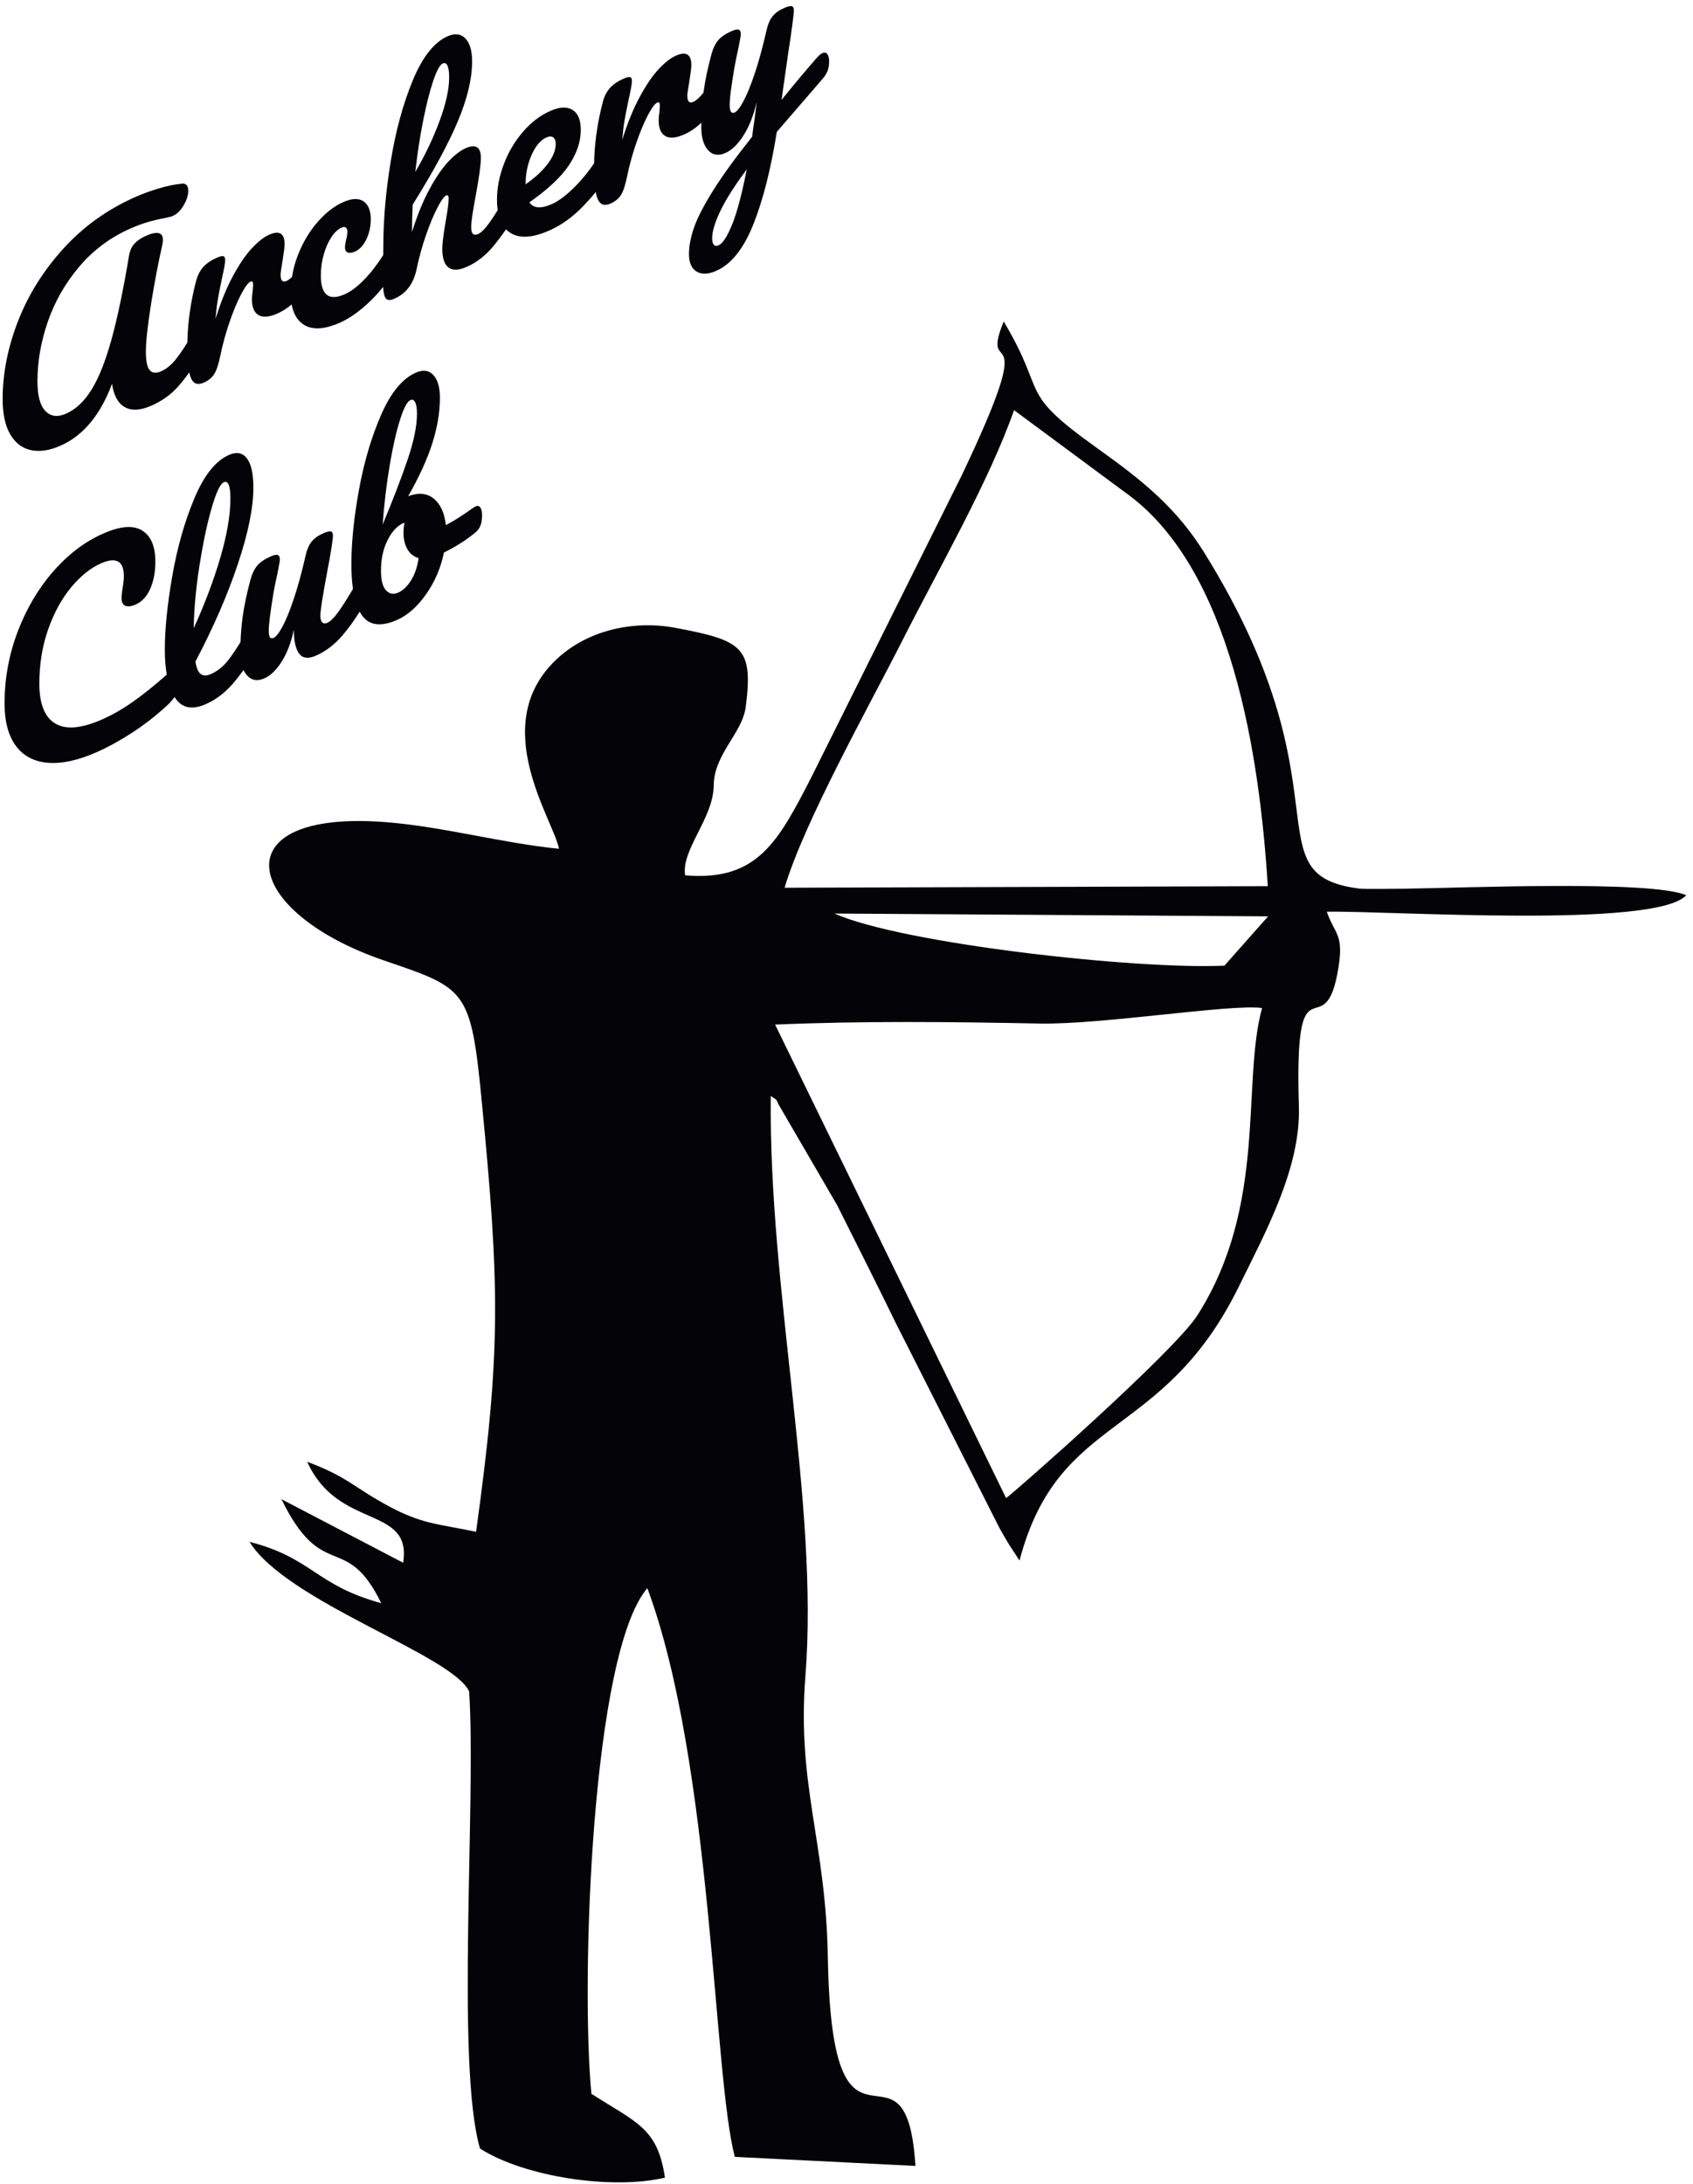 <?xml version="1.0" encoding="UTF-8" standalone="no"?>
<!-- Created with Inkscape (http://www.inkscape.org/) -->

<svg
   version="1.1"
   id="svg1"
   width="516"
   height="665.333"
   viewBox="0 0 516 665.333"
   sodipodi:docname="Tir à l_arc 2.eps"
   xmlns:inkscape="http://www.inkscape.org/namespaces/inkscape"
   xmlns:sodipodi="http://sodipodi.sourceforge.net/DTD/sodipodi-0.dtd"
   xmlns="http://www.w3.org/2000/svg"
   xmlns:svg="http://www.w3.org/2000/svg">
  <defs
     id="defs1" />
  <sodipodi:namedview
     id="namedview1"
     pagecolor="#ffffff"
     bordercolor="#000000"
     borderopacity="0.25"
     inkscape:showpageshadow="2"
     inkscape:pageopacity="0.0"
     inkscape:pagecheckerboard="0"
     inkscape:deskcolor="#d1d1d1">
    <inkscape:page
       x="0"
       y="0"
       inkscape:label="1"
       id="page1"
       width="516"
       height="665.333"
       margin="0"
       bleed="0" />
  </sodipodi:namedview>
  <g
     id="g1"
     inkscape:groupmode="layer"
     inkscape:label="1">
    <path
       id="path1"
       d="m 1570.1,2997.28 c -9.51,58.17 64.75,130.63 65.47,205.7 0.7,72.73 65.6,119.38 73.41,180.37 17.4,136.03 -6.44,152.06 -161.85,180.95 -96.75,17.99 -203.67,-5.79 -275.04,-75.32 -154.15,-150.2 -3.54,-364.78 8.87,-430.86 -129.44,12.57 -265.89,50.77 -397.062,60.97 -379.367,29.54 -331.535,-205.12 -2.613,-317.36 186.295,-63.59 197.665,-64.77 222.425,-319.39 41.52,-426.85 44.8,-574.4 -12.74,-989.09 -78.4,17.17 -119.13,16 -194.532,55.78 -86.473,45.62 -96.368,68.73 -192.407,104.71 70.821,-157.26 240.528,-98.67 219.864,-231.33 l -279.024,145.68 c 95.031,-194.01 147.414,-71.93 228.797,-238.26 -150.27,40.84 -157.867,103.72 -301.891,140.49 85.168,-137.71 464.473,-258.92 503.273,-342.63 16.63,-248.483 -30.94,-853.745 24.88,-1047.194 102.26,-65.484 303.8,-95.164 423.86,-66.707 C 1507.1,127.984 1458.66,139.48 1355.25,205.898 1330.58,465.008 1355.63,1215.2 1483.47,1364.23 1633.07,961.902 1634.4,244.332 1684.04,61.391 L 2097.9,40.656 c -21.71,339.305 -191.49,-65.758 -200.8,478.16 -4.55,265.637 -71.32,393.008 -51.35,645.184 31.13,392.7 -84.59,882.79 -79.4,1328.04 5.83,-5.52 13.93,-6.04 16.59,-17.58 l 135.55,-233.01 c 47.21,-94.12 95.08,-189.33 135.35,-271.91 l 237.35,-469.12 c 4.11,-7.43 17.49,-30.19 21.36,-36.6 l 23.77,-36.31 c 90.07,341.69 327.58,270.64 503.12,628.63 61.64,125.68 141.33,271.16 137.08,411.09 -11.07,364.67 60.4,122.95 91.08,321.2 11.58,74.82 -8.99,73.59 -27.11,125.45 139.46,2.77 752.85,-39.42 823.78,37.75 -80.02,34.9 -510.39,16.75 -644.22,15.02 -17.81,-0.22 -92.17,-1.38 -105.16,0.25 -251.21,31.6 -17.82,226.48 -355.02,769.26 -63.01,101.44 -138.11,163.06 -245.11,239.36 -186.85,133.21 -111.95,118.8 -214.71,290.61 -58,-143.72 91.2,40.8 -95.94,-352.16 l -343.15,-688.69 c -77.31,-150.81 -124.88,-242.2 -290.86,-228 z m -480.05,845.08 c 4.7,2.07 8.32,1.15 10.85,-2.75 2.53,-3.91 3.8,-9.73 3.8,-17.45 0,-9.66 -1.27,-17.65 -3.8,-23.98 -2.53,-6.33 -6.51,-11.66 -11.94,-15.97 -21.69,-17.67 -45.56,-32.81 -71.61,-45.42 -7.23,-35.25 -20.885,-67.14 -40.955,-95.68 -20.075,-28.53 -42.227,-48.13 -66.461,-58.79 -36.532,-16.08 -63.118,-12.91 -79.754,9.52 -2.121,2.86 -4.11,6 -5.961,9.41 -12.414,-19.96 -25.528,-38.05 -39.34,-54.27 -17.906,-21.01 -38.25,-36.53 -61.035,-46.55 -17.364,-7.65 -30.114,-6.11 -38.25,4.6 -8.137,10.71 -12.207,29.01 -12.207,54.89 -6.149,-28.98 -15.367,-53.22 -27.668,-72.73 -12.297,-19.51 -25.496,-32.37 -39.606,-38.58 -16.277,-7.16 -29.57,-4.99 -39.875,6.5 -3.218,3.59 -5.933,7.78 -8.148,12.58 -7.844,-11.07 -15.977,-21.49 -24.402,-31.25 -18.266,-21.17 -38.973,-36.85 -62.122,-47.04 -31.832,-14.01 -55.429,-8.94 -70.8,15.19 l -0.707,1.13 c -5.262,-7.33 -11.805,-14.55 -19.637,-21.67 -25.684,-23.27 -52.356,-43.8 -80.027,-61.58 -27.668,-17.78 -53.977,-32.16 -78.938,-43.14 -43.043,-18.94 -80.477,-27.02 -112.305,-24.22 -31.828,2.79 -56.242,15.91 -73.238,39.32 -17,23.43 -25.5,55.61 -25.5,96.55 0,56.78 10.035,111.61 30.109,164.48 20.074,52.86 47.293,98.93 81.653,138.2 34.359,39.26 72.515,68.13 114.472,86.59 39.063,17.19 68.719,19.52 88.977,7 20.254,-12.52 30.383,-36.36 30.383,-71.51 0,-23.56 -3.891,-44.2 -11.664,-61.92 -7.781,-17.71 -18.903,-29.76 -33.367,-36.12 -10.125,-4.46 -18.086,-5.45 -23.872,-2.97 -5.789,2.47 -8.683,8.54 -8.683,18.2 0,3.47 0.726,10.16 2.172,20.07 2.172,12.54 3.254,22.29 3.254,29.24 0,35.15 -17.539,45.01 -52.625,29.57 -23.871,-10.51 -46.657,-28.84 -68.36,-55 -21.699,-26.16 -39.242,-58.31 -52.625,-96.45 -13.383,-38.15 -20.074,-79.43 -20.074,-123.85 0,-46.35 12.117,-76.85 36.352,-91.48 24.234,-14.64 60.039,-11.53 107.418,9.32 23.511,10.35 47.293,24 71.343,40.96 23.188,16.35 48.809,36.91 76.871,61.68 -2.96,16.73 -4.441,35.86 -4.441,57.39 0,47.13 5.695,103.33 17.09,168.6 11.394,65.27 28.211,124.43 50.457,177.48 22.246,53.06 48.734,86.35 79.48,99.88 17.36,7.64 31.016,5.05 40.961,-7.76 9.95,-12.81 14.918,-35.25 14.918,-67.31 0,-45.96 -11.933,-104.52 -35.804,-175.67 -23.875,-71.15 -56.243,-145.46 -97.114,-222.94 2.532,-14.72 6.692,-24.19 12.477,-28.4 5.789,-4.21 13.383,-4.25 22.785,-0.12 14.828,6.54 27.852,16.8 39.063,30.82 8.113,10.13 17.832,24.36 29.16,42.68 0.718,20.42 2.394,39.99 5.019,58.69 3.617,25.73 9.586,53.95 17.906,84.65 3.618,13.18 8.68,23.72 15.188,31.6 6.512,7.88 16.82,14.93 30.93,21.14 7.953,3.5 13.472,4.58 16.543,3.23 3.074,-1.35 4.609,-4.74 4.609,-10.14 0,-3.09 -1.984,-14.4 -5.965,-33.92 -3.617,-15.88 -6.508,-30.09 -8.68,-42.64 -7.234,-43.74 -10.847,-72.37 -10.847,-85.89 0,-8.11 0.898,-13.41 2.711,-15.9 1.804,-2.48 4.699,-2.85 8.679,-1.1 5.426,2.39 12.207,11.17 20.344,26.34 8.141,15.17 16.821,36.56 26.039,64.18 9.223,27.62 18.18,60.53 26.86,98.73 2.89,12.86 7.324,23.12 13.293,30.77 5.968,7.64 14.918,14.09 26.851,19.34 8.32,3.67 14.106,5.15 17.363,4.46 3.254,-0.69 4.883,-3.93 4.883,-9.73 0,-9.66 -4.523,-38.11 -13.562,-85.35 -10.129,-53.9 -15.192,-86.64 -15.192,-98.23 0,-7.34 1.446,-12.4 4.34,-15.19 2.895,-2.77 6.688,-3.13 11.395,-1.06 7.23,3.18 15.824,11.69 25.769,25.54 8.567,11.92 19.617,29.3 33.149,52.14 -2.383,16.49 -3.582,35.41 -3.582,56.76 0,49.83 5.785,106.55 17.363,170.16 11.574,63.62 28.484,120.89 50.727,171.82 22.242,50.92 48.738,83.15 79.476,96.68 16.641,7.32 30.027,5.58 40.152,-5.22 10.129,-10.8 15.189,-28.36 15.189,-52.7 0,-31.67 -5.61,-65.62 -16.817,-101.85 -11.211,-36.22 -29.84,-77.25 -55.879,-123.09 24.234,8.74 43.941,6.69 59.132,-6.13 15.194,-12.82 24.234,-32.89 27.134,-60.19 17,8.63 37.25,21.41 60.76,38.32 2.17,1.73 4.7,3.23 7.59,4.5 z m -149.734,243.51 c -7.234,-3.19 -15.101,-18.14 -23.601,-44.86 -8.504,-26.73 -16.367,-61.38 -23.602,-103.96 -7.23,-42.59 -12.656,-88.04 -16.273,-136.37 23.871,57.24 42.949,106.87 57.234,148.89 14.289,42.02 21.43,76.93 21.43,104.74 0,12.36 -1.356,21.23 -4.07,26.6 -2.711,5.38 -6.418,7.03 -11.118,4.96 z m -28.214,-441.18 c 11.214,4.94 21.16,14.33 29.839,28.2 8.68,13.86 14.469,30.89 17.36,51.09 -11.211,3.18 -19.801,10.02 -25.77,20.53 -5.965,10.51 -8.949,23.1 -8.949,37.78 0,5.41 0.723,13.06 2.168,22.97 l -1.625,-0.71 c -14.832,-6.53 -27.219,-19.81 -37.168,-39.83 -9.945,-20.02 -14.918,-43.16 -14.918,-69.43 0,-22.02 3.891,-37.11 11.664,-45.27 7.781,-8.17 16.914,-9.94 27.399,-5.33 z m -399.301,253.03 c -8.321,-3.66 -17.727,-23.83 -28.215,-60.5 -10.488,-36.68 -19.711,-80.52 -27.668,-131.54 -7.957,-51.01 -12.297,-98.5 -13.02,-142.47 25.68,56.5 46.114,110.78 61.305,162.85 15.192,52.08 22.785,96.85 22.785,134.32 0,29.35 -5.062,41.8 -15.187,37.34 z M 1884.86,4880.9 c 4.71,2.07 8.41,1.29 11.12,-2.35 2.72,-3.63 4.07,-9.12 4.07,-16.46 0,-8.88 -1.26,-16.39 -3.79,-22.52 -2.53,-6.14 -6.51,-12.34 -11.94,-18.59 L 1780.16,4700.4 c -13.75,-86.01 -31.75,-156.79 -53.98,-212.35 -22.25,-55.57 -50.55,-90.91 -84.91,-106.03 -18.45,-8.12 -33.46,-8.64 -45.04,-1.57 -11.57,7.08 -17.36,20.46 -17.36,40.16 0,18.16 3.89,38.41 11.67,60.77 7.78,22.34 22.25,50.44 43.4,84.28 21.16,33.84 51.09,75.11 89.79,123.81 l 1.63,14.05 c 2.53,15.4 5.43,37.15 8.68,65.23 -7.24,-30.99 -17.36,-56.6 -30.38,-76.81 -13.02,-20.22 -26.77,-33.51 -41.23,-39.87 -16.28,-7.17 -29.57,-5 -39.88,6.49 -10.31,11.49 -15.46,29.22 -15.46,53.16 0,3.26 0.02,6.49 0.06,9.71 -12.38,-11.9 -25.42,-20.86 -39.13,-26.89 -19.16,-8.44 -33.73,-9.63 -43.67,-3.58 -9.95,6.05 -14.92,17.96 -14.92,35.73 0,5.79 0.54,11.83 1.63,18.1 0.72,8.04 1.08,13.42 1.08,16.12 0,6.18 -1.99,8.39 -5.96,6.64 -5.43,-2.39 -12.57,-12 -21.43,-28.84 -8.87,-16.84 -17.64,-37.79 -26.32,-62.85 -8.68,-25.07 -15.73,-50.58 -21.16,-76.53 -3.98,-19.9 -8.59,-34.2 -13.83,-42.88 -5.24,-8.68 -13.48,-15.49 -24.69,-20.42 -13.74,-6.05 -23.42,-2.58 -29.02,10.4 -1.84,4.25 -3.37,9.62 -4.6,16.11 -8.34,-10.34 -17.65,-20.87 -27.95,-31.59 -24.42,-25.43 -50.55,-44.27 -78.4,-56.52 -37.98,-16.72 -67.46,-18.68 -88.43,-5.89 -3.97,2.41 -7.56,5.28 -10.77,8.61 -9.91,-14.5 -19.98,-27.82 -30.19,-39.97 -17.55,-20.85 -37.53,-36.22 -59.95,-46.08 -18.45,-8.12 -32.37,-8.55 -41.78,-1.29 -9.4,7.25 -14.11,21.7 -14.11,43.33 0,10.81 2.54,31.24 7.6,61.28 4.7,26.4 7.05,44.24 7.05,53.51 0,6.18 -1.99,8.4 -5.97,6.65 -4.69,-2.07 -11.39,-11.49 -20.07,-28.25 -8.68,-16.76 -17.359,-37.67 -26.039,-62.74 -8.68,-25.06 -15.734,-50.57 -21.16,-76.52 -6.871,-33.93 -23.871,-56.86 -50.996,-68.79 -10.852,-4.78 -17.992,-3.77 -21.43,3.02 -2.32,4.59 -3.855,12.54 -4.609,23.88 -9.508,-11.98 -19.727,-23.18 -30.656,-33.6 -23.692,-22.6 -46.571,-38.75 -68.633,-48.45 -35.442,-15.61 -63.024,-17.02 -82.735,-4.26 -14.488,9.38 -23.656,24.81 -27.492,46.29 -10.371,-8.92 -21.187,-15.86 -32.457,-20.82 -19.172,-8.43 -33.73,-9.63 -43.672,-3.57 -9.949,6.05 -14.922,17.96 -14.922,35.73 0,5.79 0.539,11.82 1.625,18.1 0.727,8.04 1.086,13.41 1.086,16.11 0,6.19 -1.988,8.4 -5.965,6.65 -5.425,-2.39 -12.57,-12 -21.429,-28.84 -8.863,-16.84 -17.637,-37.79 -26.317,-62.86 -8.679,-25.06 -15.73,-50.57 -21.156,-76.52 -3.98,-19.91 -8.59,-34.2 -13.836,-42.88 -5.246,-8.68 -13.472,-15.49 -24.683,-20.43 -13.743,-6.04 -23.422,-2.58 -29.028,10.4 -1.554,3.6 -2.89,8 -4.015,13.22 -8.051,-11.45 -16.028,-21.69 -23.922,-30.73 -17,-19.45 -37.797,-34.59 -62.395,-45.41 -25.316,-11.15 -45.754,-12.32 -61.304,-3.52 -15.555,8.8 -25.321,26.62 -29.297,53.45 -26.766,-71.65 -66.188,-118.94 -118.274,-141.85 -24.957,-10.99 -47.472,-14.33 -67.543,-10.03 -20.074,4.3 -35.898,16.36 -47.477,36.18 -11.57,19.82 -17.355,46.72 -17.355,80.72 0,58.71 11.754,118.25 35.266,178.62 23.508,60.37 58.23,115.82 104.164,166.36 45.934,50.53 101.09,89.97 165.473,118.3 16.636,7.33 34.449,13.82 53.437,19.46 18.988,5.66 36.262,9.2 51.813,10.64 10.128,1.36 15.191,-4.13 15.191,-16.49 0,-10.04 -3.527,-21.06 -10.582,-33.05 -7.047,-11.99 -15.277,-20.05 -24.684,-24.19 -2.894,-1.27 -5.062,-2.03 -6.511,-2.28 -18.805,-3.65 -34.903,-7.35 -48.286,-11.11 -13.378,-3.77 -27.484,-8.91 -42.312,-15.44 -45.938,-20.22 -85,-49.28 -117.188,-87.2 -32.191,-37.93 -56.246,-79.9 -72.16,-125.92 -15.91,-46.01 -23.871,-91.62 -23.871,-136.81 0,-32.83 6.059,-55.56 18.176,-68.19 12.117,-12.64 27.941,-14.65 47.469,-6.05 22.066,9.7 41.414,27.88 58.051,54.51 16.64,26.64 31.832,64.61 45.578,113.92 13.742,49.31 27.304,114 40.687,194.05 2.172,11.77 6.512,21.02 13.024,27.75 6.507,6.72 15.187,12.48 26.039,17.25 25.679,11.3 38.519,8.07 38.519,-9.7 0,-3.09 -0.543,-7.19 -1.629,-12.3 -9.406,-41.61 -17.992,-86.82 -25.769,-135.63 -7.774,-48.81 -11.664,-84.99 -11.664,-108.56 0,-20.85 2.894,-34.74 8.679,-41.66 5.789,-6.92 14.649,-7.75 26.586,-2.49 11.571,5.09 22.606,14.1 33.09,27.02 7.512,9.25 16.41,22.12 26.695,38.63 0.907,46.61 7.559,93.59 19.969,140.95 3.254,12.63 8.586,23.19 16.004,31.67 7.41,8.48 17.813,15.66 31.195,21.55 7.231,3.18 12.297,4.44 15.192,3.78 2.89,-0.65 4.336,-3.69 4.336,-9.09 0,-6.18 -2.711,-21.28 -8.137,-45.3 -3.617,-17.05 -6.508,-31.84 -8.68,-44.38 -2.171,-12.54 -3.98,-27.63 -5.425,-45.26 11.937,38.47 25.32,71.4 40.148,98.78 14.832,27.39 29.387,48.66 43.672,63.83 14.289,15.18 27.398,25.39 39.336,30.64 23.508,10.35 35.262,2.97 35.262,-22.14 0,-5.02 -1.625,-17.91 -4.883,-38.65 -2.891,-16.72 -4.34,-27.02 -4.34,-30.88 0,-13.52 4.523,-18.29 13.566,-14.31 3.793,1.67 7.996,4.71 12.598,9.12 2.789,18.02 7.629,35.56 14.527,52.64 11.575,28.66 26.582,53.42 45.032,74.28 18.445,20.87 37.796,35.76 58.05,44.68 19.891,8.75 35.352,9.28 46.387,1.57 11.031,-7.69 16.547,-21.39 16.547,-41.09 0,-16.22 -3.348,-31.41 -10.039,-45.56 -6.692,-14.14 -15.457,-23.6 -26.309,-28.38 -6.875,-3.02 -12.386,-3.71 -16.55,-2.07 -4.161,1.65 -6.239,5.56 -6.239,11.74 0,2.71 0.36,5.96 1.086,9.75 0.723,3.8 1.266,6.55 1.629,8.25 1.809,6.59 2.711,12.4 2.711,17.42 0,5.02 -1.176,8.36 -3.527,10.03 -2.348,1.68 -5.696,1.55 -10.035,-0.36 -8.317,-3.66 -16.098,-11.04 -23.329,-22.14 -7.234,-11.11 -13.023,-24.37 -17.363,-39.8 -4.34,-15.43 -6.508,-31.26 -6.508,-47.48 0,-44.81 18.262,-59.17 54.793,-43.09 14.828,6.52 30.836,18.87 48.016,37.06 13.558,14.34 26.941,31.93 40.16,52.74 l 0.258,22.12 c 0,59.48 5.695,123.99 17.09,193.51 11.394,69.52 28.211,131.1 50.453,184.72 22.25,53.64 48.918,87.3 80.022,100.99 16.64,7.32 30.11,5.62 40.42,-5.1 10.31,-10.73 15.46,-28.25 15.46,-52.58 0,-39.02 -10.66,-84.18 -32,-135.48 -21.34,-51.3 -56.066,-115.54 -104.168,-192.72 -1.086,-20.56 -1.629,-41.47 -1.629,-62.71 11.934,38.08 25.227,70.68 39.871,97.79 14.653,27.12 29.116,48.26 43.406,63.43 14.29,15.17 27.4,25.38 39.34,30.63 23.5,10.35 35.26,2.97 35.26,-22.14 0,-15.06 -3.98,-44.04 -11.94,-86.94 -6.87,-36.63 -10.31,-60.36 -10.31,-71.18 0,-15.44 5.25,-20.86 15.74,-16.25 7.23,3.19 15.82,11.7 25.77,25.54 5.42,7.55 11.84,17.28 19.25,29.2 -1.08,7.36 -1.62,15.38 -1.62,24.04 0,26.66 5.25,53.78 15.73,81.38 10.5,27.6 25.05,52.26 43.68,73.98 18.62,21.71 39.69,37.74 63.21,48.09 20.97,9.23 37.79,9.97 50.45,2.22 12.66,-7.76 18.99,-23.03 18.99,-45.82 0,-26.65 -8.96,-53.48 -26.86,-80.48 -17.9,-27 -48.19,-55.49 -90.87,-85.48 9.04,-13.78 26.22,-15.11 51.54,-3.96 16.27,7.16 34.81,21.39 55.61,42.72 15.18,15.57 28.88,32.49 41.08,50.76 0.95,46.41 7.6,93.2 19.95,140.36 3.26,12.64 8.59,23.19 16.01,31.67 7.41,8.48 17.81,15.66 31.19,21.55 7.23,3.18 12.3,4.45 15.2,3.79 2.89,-0.66 4.34,-3.69 4.34,-9.1 0,-6.18 -2.72,-21.28 -8.15,-45.3 -3.61,-17.04 -6.5,-31.83 -8.68,-44.38 -2.16,-12.54 -3.97,-27.63 -5.42,-45.26 11.94,38.47 25.32,71.4 40.15,98.78 14.83,27.39 29.38,48.67 43.67,63.84 14.29,15.17 27.4,25.38 39.34,30.63 23.51,10.35 35.26,2.97 35.26,-22.14 0,-5.02 -1.63,-17.9 -4.88,-38.65 -2.89,-16.72 -4.34,-27.02 -4.34,-30.88 0,-13.52 4.52,-18.29 13.56,-14.31 6.57,2.89 14.36,9.9 23.37,21.02 l 0.5,3.69 c 3.62,25.72 9.58,53.94 17.91,84.64 3.61,13.18 8.67,23.71 15.19,31.6 6.51,7.89 16.82,14.93 30.92,21.14 7.96,3.51 13.47,4.58 16.55,3.23 3.07,-1.35 4.61,-4.73 4.61,-10.14 0,-3.09 -1.99,-14.39 -5.97,-33.91 -3.62,-15.89 -6.51,-30.1 -8.68,-42.64 -2.9,-17.12 -5.42,-33.39 -7.59,-48.83 -2.18,-15.44 -3.26,-27.79 -3.26,-37.07 0,-14.67 3.8,-20.34 11.4,-17 5.42,2.39 12.2,11.17 20.34,26.34 8.14,15.17 16.82,36.56 26.04,64.18 9.22,27.62 18.17,60.53 26.85,98.73 2.9,12.87 7.33,23.12 13.3,30.77 5.97,7.65 14.92,14.1 26.85,19.35 8.32,3.66 14.11,5.05 17.37,4.16 3.25,-0.88 4.87,-4.03 4.87,-9.44 0,-9.65 -4.69,-44.94 -14.1,-105.86 l -14.1,-99.49 c 27.85,34.66 54.97,67.07 81.38,97.23 4.7,5.16 8.86,8.53 12.47,10.12 z m -237.63,-440.05 c 9.05,3.98 19.17,19.64 30.39,46.97 11.21,27.34 22.42,69.56 33.63,126.64 -27.85,-37.37 -48.01,-69.13 -60.49,-95.29 -12.48,-26.15 -18.72,-46.96 -18.72,-62.41 0,-6.57 1.18,-11.46 3.53,-14.67 2.35,-3.21 6.24,-3.63 11.66,-1.24 z m -394.96,246.83 c -13.38,-5.89 -24.68,-19.17 -33.91,-39.84 -9.22,-20.66 -13.83,-42.78 -13.83,-66.34 v -1.16 c 21.34,14.8 38.15,30.31 50.45,46.54 12.3,16.22 18.45,31.48 18.45,45.78 0,7.34 -1.9,12.39 -5.7,15.16 -3.8,2.77 -8.95,2.73 -15.46,-0.14 z m -237.63,169.48 c -6.51,-2.86 -13.74,-15.99 -21.699,-39.39 -7.957,-23.39 -15.644,-53.62 -23.058,-90.68 -7.418,-37.07 -13.473,-76.52 -18.176,-118.38 22.426,38.07 40.961,76.93 55.613,116.6 14.64,39.67 21.97,73.02 21.97,100.06 0,12.36 -1.27,21.27 -3.8,26.72 -2.53,5.45 -6.15,7.14 -10.85,5.07 z m 783.37,-1888.37 c 44.01,149.58 195.87,420.12 269.36,565.35 84.89,167.73 198.4,363.97 256.46,528.77 l 253.67,-187.77 c 245.92,-173.34 309.24,-607.01 327.81,-902.77 z m -21.78,-313.48 c 205.13,8.62 401.71,6.36 606.61,2.37 142.63,-2.78 437.68,45.36 509.34,35.56 -47.47,-172.11 12.95,-450.72 -148.02,-703.7 -53.38,-83.93 -423.66,-409.39 -438.58,-418.98 z m 1129.79,247.94 -100.16,-112.94 c -202.47,-9.23 -737.13,50.13 -893.71,119.4 l 993.87,-6.46"
       style="fill:#040307;fill-opacity:1;fill-rule:evenodd;stroke:none"
       transform="matrix(0.133,0,0,-0.133,0,665.333)" />
  </g>
</svg>
